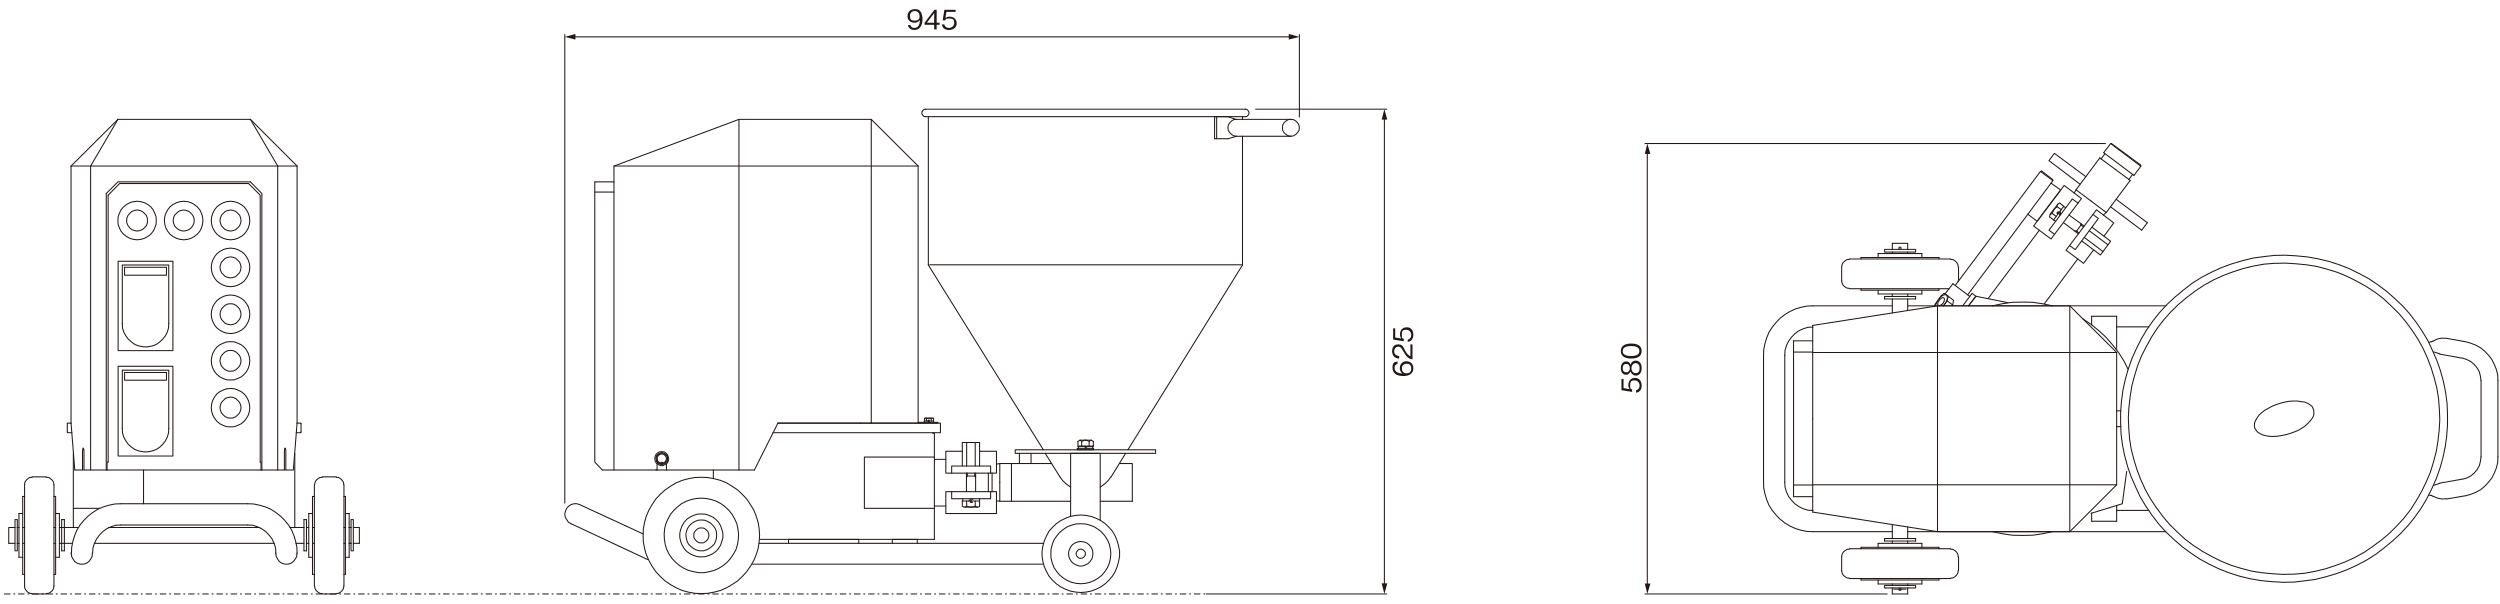 <?xml version="1.0" encoding="UTF-8"?>
<svg id="_レイヤー_1" data-name="レイヤー 1" xmlns="http://www.w3.org/2000/svg" version="1.1" viewBox="0 0 1200 290">
  <defs>
    <style>
      .cls-1 {
        fill: #231815;
        stroke-width: 0px;
      }

      .cls-2, .cls-3, .cls-4 {
        fill: none;
        stroke: #231815;
        stroke-linecap: round;
        stroke-width: .5px;
      }

      .cls-2, .cls-4 {
        stroke-linejoin: round;
      }

      .cls-3 {
        stroke-linejoin: bevel;
      }

      .cls-4 {
        stroke-dasharray: 0 0 0 0 2.7 1.8 .5 1.8;
      }
    </style>
  </defs>
  <g>
    <line class="cls-4" x1="2.1" y1="285.1" x2="579" y2="285.1"/>
    <line class="cls-2" x1="908.3" y1="285.1" x2="908.3" y2="282.2"/>
    <line class="cls-2" x1="908.3" y1="119.7" x2="908.3" y2="116.8"/>
    <line class="cls-2" x1="915.7" y1="285.1" x2="915.7" y2="282.2"/>
    <polyline class="cls-2" points="915.7 119.7 915.7 116.8 908.3 116.8"/>
    <line class="cls-2" x1="915.7" y1="285.1" x2="908.3" y2="285.1"/>
    <line class="cls-2" x1="904.6" y1="142.3" x2="919.5" y2="142.3"/>
    <line class="cls-2" x1="919.5" y1="259.7" x2="904.6" y2="259.7"/>
    <line class="cls-2" x1="919.5" y1="258.5" x2="904.6" y2="258.5"/>
    <line class="cls-2" x1="904.6" y1="143.5" x2="919.5" y2="143.5"/>
    <line class="cls-2" x1="919.5" y1="258.5" x2="919.5" y2="259.7"/>
    <line class="cls-2" x1="904.6" y1="258.5" x2="904.6" y2="259.7"/>
    <line class="cls-2" x1="904.6" y1="143.5" x2="904.6" y2="142.3"/>
    <line class="cls-2" x1="919.5" y1="143.5" x2="919.5" y2="142.3"/>
    <polyline class="cls-3" points="912 118.6 911.6 118.7 911.4 119.1 911.6 119.6 912 119.7 912.4 119.6 912.5 119.1 912.4 118.7 912 118.6"/>
    <line class="cls-2" x1="909" y1="282.8" x2="914.9" y2="282.8"/>
    <polyline class="cls-3" points="912 282.3 911.6 282.4 911.4 282.8 911.6 283.3 912 283.4 912.4 283.3 912.5 282.8 912.4 282.4 912 282.3"/>
    <line class="cls-2" x1="1004" y1="250.2" x2="1004" y2="246.3"/>
    <line class="cls-2" x1="1004" y1="155.9" x2="1004" y2="151.8"/>
    <line class="cls-2" x1="1016" y1="250.2" x2="1016" y2="242.6"/>
    <line class="cls-2" x1="1039.6" y1="255.2" x2="915.7" y2="255.2"/>
    <line class="cls-2" x1="908.3" y1="255.2" x2="870.2" y2="255.2"/>
    <line class="cls-2" x1="1016" y1="245" x2="1031.4" y2="245"/>
    <line class="cls-2" x1="1016" y1="250.2" x2="1004" y2="250.2"/>
    <line class="cls-2" x1="846.5" y1="231.4" x2="846.5" y2="170.5"/>
    <line class="cls-2" x1="856.7" y1="231.4" x2="856.7" y2="170.5"/>
    <polyline class="cls-3" points="846.5 231.4 846.6 234.2 847.2 237.2 848 239.8 849.1 242.5 850.7 245 852.5 247.2 854.4 249.2 856.7 251 859.2 252.5 861.8 253.7 864.5 254.5 867.4 255.1 870.2 255.2"/>
    <polyline class="cls-3" points="856.7 231.4 856.8 233.8 857.5 236.1 858.5 238.3 859.9 240.1 861.5 241.8 863.5 243.2 865.6 244.2 867.8 244.9 870.2 245"/>
    <line class="cls-2" x1="1039.6" y1="146.8" x2="915.7" y2="146.8"/>
    <line class="cls-2" x1="908.3" y1="146.8" x2="870.2" y2="146.8"/>
    <line class="cls-2" x1="1016" y1="156.9" x2="1031.4" y2="156.9"/>
    <line class="cls-2" x1="1016" y1="151.8" x2="1004" y2="151.8"/>
    <polyline class="cls-3" points="870.2 146.8 867.4 146.9 864.5 147.5 861.8 148.3 859.2 149.5 856.7 151 854.4 152.8 852.5 154.8 850.7 157 849.1 159.5 848 162.2 847.2 164.8 846.6 167.8 846.5 170.5"/>
    <polyline class="cls-3" points="870.2 157 867.8 157.1 865.6 157.8 863.4 158.8 861.5 160.2 859.9 161.9 858.5 163.8 857.5 165.9 856.8 168.2 856.7 170.5"/>
    <line class="cls-2" x1="364.4" y1="260.8" x2="500.8" y2="260.8"/>
    <line class="cls-2" x1="500.8" y1="270.8" x2="361.1" y2="270.8"/>
    <line class="cls-2" x1="310.9" y1="268.6" x2="274.1" y2="251.4"/>
    <line class="cls-2" x1="278.2" y1="242.2" x2="308.7" y2="256.3"/>
    <polyline class="cls-3" points="278.2 242.2 276.9 241.8 275.5 241.8 274.1 242.2 272.9 243 272 244 271.4 245.4 271.1 246.8 271.3 248.2 272 249.4 272.8 250.6 274.1 251.4"/>
    <polyline class="cls-2" points="378.5 260.8 378.5 258.9 412.2 258.9 412.2 260.8"/>
    <polyline class="cls-2" points="428.3 260.8 428.3 258.9 440.3 258.9 440.3 260.8"/>
    <line class="cls-2" x1="172.5" y1="260.8" x2="169.6" y2="260.8"/>
    <line class="cls-2" x1="168.5" y1="260.8" x2="167.6" y2="260.8"/>
    <line class="cls-2" x1="165.8" y1="260.8" x2="165.1" y2="260.8"/>
    <line class="cls-2" x1="150.9" y1="260.8" x2="150" y2="260.8"/>
    <line class="cls-2" x1="148.2" y1="260.8" x2="147.1" y2="260.8"/>
    <line class="cls-2" x1="145.9" y1="260.8" x2="142.1" y2="260.8"/>
    <line class="cls-2" x1="131.6" y1="260.8" x2="45.3" y2="260.8"/>
    <line class="cls-2" x1="34.7" y1="260.8" x2="30.9" y2="260.8"/>
    <line class="cls-2" x1="29.6" y1="260.8" x2="28.5" y2="260.8"/>
    <line class="cls-2" x1="26.7" y1="260.8" x2="25.9" y2="260.8"/>
    <line class="cls-2" x1="11.8" y1="260.8" x2="10.9" y2="260.8"/>
    <line class="cls-2" x1="9.1" y1="260.8" x2="8.3" y2="260.8"/>
    <line class="cls-2" x1="7.2" y1="260.8" x2="4.2" y2="260.8"/>
    <line class="cls-2" x1="172.5" y1="253.2" x2="169.6" y2="253.2"/>
    <line class="cls-2" x1="168.5" y1="253.2" x2="167.6" y2="253.2"/>
    <line class="cls-2" x1="165.8" y1="253.2" x2="165.1" y2="253.2"/>
    <line class="cls-2" x1="150.9" y1="253.2" x2="150" y2="253.2"/>
    <line class="cls-2" x1="148.2" y1="253.2" x2="147.1" y2="253.2"/>
    <line class="cls-2" x1="145.9" y1="253.2" x2="139.2" y2="253.2"/>
    <line class="cls-2" x1="124.6" y1="253.2" x2="52.1" y2="253.2"/>
    <line class="cls-2" x1="37.6" y1="253.2" x2="30.9" y2="253.2"/>
    <line class="cls-2" x1="29.6" y1="253.2" x2="28.5" y2="253.2"/>
    <line class="cls-2" x1="26.7" y1="253.2" x2="25.9" y2="253.2"/>
    <line class="cls-2" x1="11.8" y1="253.2" x2="10.9" y2="253.2"/>
    <line class="cls-2" x1="9.1" y1="253.2" x2="8.3" y2="253.2"/>
    <polyline class="cls-2" points="7.2 253.2 4.2 253.2 4.2 260.8"/>
    <line class="cls-2" x1="172.5" y1="253.2" x2="172.5" y2="260.8"/>
    <line class="cls-2" x1="29.6" y1="264.4" x2="29.6" y2="249.4"/>
    <line class="cls-2" x1="147.1" y1="249.4" x2="147.1" y2="264.4"/>
    <line class="cls-2" x1="145.9" y1="249.4" x2="145.9" y2="264.4"/>
    <line class="cls-2" x1="30.9" y1="264.4" x2="30.9" y2="249.4"/>
    <line class="cls-2" x1="145.9" y1="249.4" x2="147.1" y2="249.4"/>
    <line class="cls-2" x1="145.9" y1="264.4" x2="147.1" y2="264.4"/>
    <line class="cls-2" x1="30.9" y1="264.4" x2="29.6" y2="264.4"/>
    <line class="cls-2" x1="30.9" y1="249.4" x2="29.6" y2="249.4"/>
    <line class="cls-2" x1="30.9" y1="260.8" x2="29.6" y2="260.8"/>
    <line class="cls-2" x1="30.9" y1="253.2" x2="29.6" y2="253.2"/>
    <line class="cls-2" x1="118.9" y1="252" x2="58" y2="252"/>
    <line class="cls-2" x1="118.9" y1="241.8" x2="58" y2="241.8"/>
    <polyline class="cls-3" points="34.3 265.8 34.4 267.2 35.1 268.4 35.9 269.6 37.2 270.4 38.6 270.8 40 270.8 41.4 270.4 42.6 269.6 43.5 268.4 44.2 267.2 44.3 265.8"/>
    <polyline class="cls-3" points="58 241.8 55.2 241.9 52.3 242.5 49.6 243.3 47 244.4 44.5 246 42.2 247.8 40.3 249.7 38.4 252 36.9 254.5 35.8 257.1 35 259.8 34.4 262.7 34.3 265.5"/>
    <polyline class="cls-3" points="58 252 55.6 252.1 53.4 252.8 51.2 253.8 49.3 255.2 47.7 256.9 46.3 258.8 45.3 260.9 44.6 263.1 44.5 265.5"/>
    <line class="cls-2" x1="34.1" y1="265.8" x2="34.1" y2="265.5"/>
    <line class="cls-2" x1="44.3" y1="265.5" x2="44.3" y2="265.8"/>
    <polyline class="cls-3" points="132.4 265.8 132.6 267.2 133.3 268.4 134.1 269.6 135.4 270.4 136.8 270.8 138.2 270.8 139.6 270.4 140.8 269.6 141.7 268.4 142.4 267.2 142.5 265.8"/>
    <polyline class="cls-3" points="142.6 265.5 142.5 262.7 141.9 259.8 141.1 257.1 140 254.5 138.5 252 136.6 249.7 134.7 247.8 132.4 246 129.9 244.4 127.3 243.3 124.6 242.5 121.7 241.9 118.9 241.8"/>
    <polyline class="cls-3" points="132.4 265.5 132.3 263.1 131.6 260.9 130.6 258.7 129.2 256.9 127.6 255.2 125.6 253.8 123.5 252.8 121.3 252.1 118.9 252"/>
    <line class="cls-2" x1="142.6" y1="265.8" x2="142.6" y2="265.5"/>
    <line class="cls-2" x1="132.4" y1="265.5" x2="132.4" y2="265.8"/>
    <polyline class="cls-2" points="944.9 146.8 948.4 142.2 963.8 145.3"/>
    <polyline class="cls-2" points="1003.7 246.4 1018.7 241.8 1020.8 226.3"/>
    <line class="cls-2" x1="342.4" y1="229.5" x2="342.4" y2="225.6"/>
    <line class="cls-2" x1="448.5" y1="258.9" x2="364.7" y2="258.9"/>
    <polyline class="cls-2" points="447.8 207.7 447.8 208 448.5 208 448.5 231.7 448.5 258.9"/>
    <polyline class="cls-2" points="448.5 244 414.9 244 414.9 219.4 448.5 219.4"/>
    <line class="cls-2" x1="141.5" y1="253.2" x2="141.5" y2="217.7"/>
    <polyline class="cls-2" points="35.2 217.7 35.2 231.7 35.2 253.2"/>
    <line class="cls-2" x1="35.2" y1="244" x2="47.8" y2="244"/>
    <line class="cls-2" x1="68.9" y1="241.8" x2="68.9" y2="225.6"/>
    <line class="cls-2" x1="940.1" y1="134.8" x2="940.1" y2="128.1"/>
    <line class="cls-2" x1="930.7" y1="123.6" x2="930.7" y2="124.3"/>
    <line class="cls-2" x1="922.5" y1="121.7" x2="922.5" y2="123.6"/>
    <line class="cls-2" x1="893.3" y1="123.6" x2="930.7" y2="123.6"/>
    <line class="cls-2" x1="893.3" y1="139.3" x2="930.7" y2="139.3"/>
    <line class="cls-2" x1="922.5" y1="141.1" x2="901.5" y2="141.1"/>
    <line class="cls-2" x1="901.5" y1="121.7" x2="922.5" y2="121.7"/>
    <line class="cls-2" x1="884" y1="134.8" x2="884" y2="128.1"/>
    <line class="cls-2" x1="893.3" y1="123.6" x2="893.3" y2="124.3"/>
    <line class="cls-2" x1="901.5" y1="121.7" x2="901.5" y2="123.6"/>
    <line class="cls-2" x1="922.5" y1="139.3" x2="922.5" y2="141.1"/>
    <line class="cls-2" x1="901.5" y1="139.3" x2="901.5" y2="141.1"/>
    <polyline class="cls-3" points="884 134.8 884.2 135.9 884.7 136.9 885.6 137.7 886.6 138.3 887.7 138.4"/>
    <polyline class="cls-3" points="887.7 124.5 886.6 124.6 885.6 125.2 884.7 126 884.2 127 884 128.1"/>
    <line class="cls-2" x1="887.7" y1="138.6" x2="935.6" y2="138.6"/>
    <line class="cls-2" x1="887.7" y1="124.3" x2="936.3" y2="124.3"/>
    <line class="cls-3" x1="939.9" y1="134.9" x2="939.9" y2="134.8"/>
    <polyline class="cls-3" points="939.9 128.1 939.8 127 939.2 126 938.4 125.2 937.4 124.6 936.3 124.5"/>
    <line class="cls-2" x1="930.7" y1="138.6" x2="930.7" y2="139.3"/>
    <line class="cls-2" x1="893.3" y1="138.6" x2="893.3" y2="139.3"/>
    <polyline class="cls-2" points="919.5 121 919.5 119.7 904.6 119.7 904.6 121 919.5 121"/>
    <line class="cls-2" x1="915.7" y1="121.7" x2="915.7" y2="121"/>
    <line class="cls-2" x1="908.3" y1="121.7" x2="908.3" y2="121"/>
    <line class="cls-2" x1="940.1" y1="267.2" x2="940.1" y2="273.9"/>
    <line class="cls-2" x1="930.7" y1="278.4" x2="930.7" y2="277.7"/>
    <line class="cls-2" x1="922.5" y1="280.3" x2="922.5" y2="278.4"/>
    <line class="cls-2" x1="893.3" y1="278.4" x2="930.7" y2="278.4"/>
    <line class="cls-2" x1="893.3" y1="262.7" x2="930.7" y2="262.7"/>
    <line class="cls-2" x1="922.5" y1="260.8" x2="901.5" y2="260.8"/>
    <line class="cls-2" x1="901.5" y1="280.3" x2="922.5" y2="280.3"/>
    <line class="cls-2" x1="884" y1="267.2" x2="884" y2="273.9"/>
    <line class="cls-2" x1="893.3" y1="278.4" x2="893.3" y2="277.7"/>
    <line class="cls-2" x1="901.5" y1="280.3" x2="901.5" y2="278.4"/>
    <line class="cls-2" x1="922.5" y1="262.7" x2="922.5" y2="260.8"/>
    <line class="cls-2" x1="901.5" y1="262.7" x2="901.5" y2="260.8"/>
    <polyline class="cls-3" points="887.7 263.6 886.6 263.7 885.6 264.3 884.7 265.1 884.2 266.1 884 267.2"/>
    <polyline class="cls-3" points="884 273.9 884.2 275 884.7 276 885.6 276.8 886.6 277.4 887.7 277.5"/>
    <line class="cls-2" x1="887.7" y1="263.4" x2="936.3" y2="263.4"/>
    <line class="cls-2" x1="887.7" y1="277.7" x2="936.3" y2="277.7"/>
    <polyline class="cls-3" points="939.9 267.2 939.8 266.1 939.2 265.1 938.4 264.3 937.4 263.7 936.3 263.6"/>
    <polyline class="cls-3" points="936.3 277.5 937.4 277.4 938.4 276.8 939.2 276 939.8 275 939.9 273.9"/>
    <line class="cls-2" x1="930.7" y1="263.4" x2="930.7" y2="262.7"/>
    <line class="cls-2" x1="893.3" y1="263.4" x2="893.3" y2="262.7"/>
    <polyline class="cls-2" points="919.5 281 919.5 282.2 904.6 282.2 904.6 281 919.5 281"/>
    <line class="cls-2" x1="915.7" y1="280.3" x2="915.7" y2="281"/>
    <line class="cls-2" x1="908.3" y1="280.3" x2="908.3" y2="281"/>
    <polyline class="cls-3" points="1021.5 177.3 1019.4 173.1 1016.9 169.2 1013.9 165.4 1010.9 161.9 1007.4 158.7 1003.7 155.7 999.8 153.1"/>
    <polyline class="cls-3" points="985.2 146.8 980.4 145.8 975.7 145.1 970.8 145 965.9 145.1 961.1 145.8 956.4 146.8"/>
    <polyline class="cls-3" points="956.4 255.2 961.1 256.2 965.9 256.9 970.8 257 975.7 256.9 980.4 256.2 985.2 255.2"/>
    <polyline class="cls-2" points="371.1 207.7 395.4 207.7 451.3 207.7"/>
    <line class="cls-2" x1="451.4" y1="203.4" x2="451.4" y2="207.4"/>
    <line class="cls-2" x1="373.4" y1="203.1" x2="451.3" y2="203.1"/>
    <line class="cls-3" x1="451.4" y1="203.4" x2="451.3" y2="203.2"/>
    <line class="cls-3" x1="451.3" y1="207.5" x2="451.4" y2="207.4"/>
    <line class="cls-2" x1="32.4" y1="207.7" x2="34.5" y2="207.7"/>
    <line class="cls-2" x1="142.2" y1="207.7" x2="144.3" y2="207.7"/>
    <line class="cls-2" x1="144.5" y1="203.4" x2="144.5" y2="207.4"/>
    <line class="cls-2" x1="32.3" y1="207.4" x2="32.3" y2="203.4"/>
    <line class="cls-2" x1="32.4" y1="203.1" x2="34.1" y2="203.1"/>
    <line class="cls-2" x1="142.6" y1="203.1" x2="144.3" y2="203.1"/>
    <line class="cls-3" x1="144.5" y1="203.4" x2="144.3" y2="203.2"/>
    <line class="cls-3" x1="144.3" y1="207.5" x2="144.5" y2="207.4"/>
    <line class="cls-3" x1="32.4" y1="203.2" x2="32.3" y2="203.4"/>
    <line class="cls-3" x1="32.3" y1="207.4" x2="32.4" y2="207.5"/>
    <polyline class="cls-3" points="1096.9 126.3 1091.7 126.4 1086.7 126.8 1081.7 127.7 1076.7 128.9 1071.8 130.5 1067 132.3 1062.4 134.4 1057.9 136.9 1053.7 139.7 1049.6 142.8 1045.8 146 1042.1 149.6 1038.7 153.4 1035.6 157.4 1032.8 161.7 1030.3 166.2 1028 170.7 1026.1 175.4 1024.6 180.3 1023.3 185.2 1022.5 190.2 1021.9 195.4 1021.6 200.4 1021.8 205.6 1022.2 210.6 1023 215.7 1024.3 220.7 1025.8 225.6 1027.6 230.3 1029.7 234.9 1032.2 239.4 1035 243.6 1038.1 247.8 1041.3 251.6 1044.9 255.2 1048.7 258.7 1052.8 261.8 1057.1 264.6 1061.6 267.1 1066 269.3 1070.8 271.3 1075.7 272.8 1080.6 274.1 1085.6 274.9 1090.8 275.4 1095.8 275.7 1101 275.6 1106 275.2 1111 274.3 1116 273.1 1120.9 271.5 1125.7 269.7 1130.3 267.6 1134.8 265.1 1138.9 262.3 1143.1 259.2 1146.9 256 1150.5 252.4 1154 248.6 1157.1 244.6 1159.9 240.2 1162.4 235.8 1164.6 231.3 1166.6 226.6 1168.1 221.7 1169.4 216.8 1170.2 211.8 1170.8 206.6 1171.1 201.6 1170.9 196.4 1170.5 191.4 1169.7 186.3 1168.4 181.3 1166.9 176.4 1165.1 171.7 1163 167.1 1160.5 162.6 1157.7 158.4 1154.6 154.2 1151.4 150.4 1147.7 146.8 1144 143.3 1139.9 140.2 1135.6 137.4 1131.1 134.9 1126.7 132.7 1121.9 130.7 1117 129.2 1112.1 127.9 1107.1 127.1 1101.9 126.6 1096.9 126.3"/>
    <polyline class="cls-3" points="1096.9 122.5 1091.6 122.6 1086.4 123.2 1081.3 123.9 1076.1 125.2 1071.1 126.7 1066.2 128.5 1061.4 130.7 1056.8 133.1 1052.3 135.9 1048.2 139.1 1044.1 142.5 1040.3 146 1036.7 149.9 1033.5 153.9 1030.4 158.3 1027.8 162.7 1025.4 167.5 1023.3 172.2 1021.5 177.3 1020.1 182.3 1019 187.4 1018.3 192.6 1017.9 197.8 1017.9 203.1 1018.1 208.3 1018.8 213.6 1019.8 218.6 1021.2 223.8 1022.9 228.7 1025 233.5 1027.2 238.3 1029.9 242.8 1032.8 247.1 1036 251.3 1039.5 255.2 1043.3 258.8 1047.3 262.3 1051.5 265.4 1055.8 268.3 1060.4 270.8 1065.2 273.1 1070.1 275 1075.1 276.6 1080.1 277.8 1085.3 278.7 1090.6 279.2 1095.8 279.5 1101.1 279.4 1106.3 278.8 1111.4 278.1 1116.6 276.8 1121.6 275.3 1126.5 273.5 1131.3 271.3 1135.9 268.9 1140.3 266.1 1144.5 262.9 1148.6 259.5 1152.4 256 1156 252.1 1159.2 248.1 1162.3 243.7 1164.9 239.3 1167.3 234.5 1169.4 229.8 1171.2 224.7 1172.6 219.7 1173.7 214.5 1174.4 209.4 1174.8 204.2 1174.8 198.9 1174.6 193.7 1173.9 188.4 1172.9 183.4 1171.5 178.2 1169.8 173.3 1167.7 168.5 1165.5 163.7 1162.8 159.2 1159.9 154.9 1156.7 150.7 1153.2 146.8 1149.4 143.2 1145.4 139.7 1141.2 136.6 1136.9 133.7 1132.2 131.2 1127.5 128.9 1122.6 127 1117.6 125.4 1112.5 124.2 1107.4 123.3 1102.1 122.8 1096.9 122.5"/>
    <polyline class="cls-3" points="1182 230 1183.9 229.5 1185.9 228.5 1187.6 227.1 1189 225.4 1190.1 223.5 1190.6 221.4 1190.9 219.3"/>
    <polyline class="cls-3" points="1183.4 238 1185.9 237.3 1188.4 236.3 1190.6 235.1 1192.7 233.4 1194.5 231.4 1196.1 229.4 1197.3 227 1198.3 224.5 1198.9 222 1199 219.3"/>
    <line class="cls-2" x1="1167.9" y1="238.3" x2="1167" y2="237.7"/>
    <polyline class="cls-3" points="1190.9 182.7 1190.6 180.6 1190.1 178.5 1189 176.6 1187.6 174.9 1185.9 173.5 1183.9 172.5 1182 171.9"/>
    <polyline class="cls-3" points="1199 182.7 1198.9 180 1198.3 177.5 1197.3 175 1196.1 172.6 1194.5 170.5 1192.7 168.6 1190.6 166.9 1188.4 165.7 1185.9 164.7 1183.4 164"/>
    <line class="cls-2" x1="1167.9" y1="163.7" x2="1167" y2="164.1"/>
    <polyline class="cls-3" points="1174.3 162.4 1172.1 162.3 1170 162.7 1167.9 163.7"/>
    <line class="cls-2" x1="1174.4" y1="239.5" x2="1183.2" y2="238"/>
    <line class="cls-2" x1="1171.1" y1="231.9" x2="1181.8" y2="230"/>
    <polyline class="cls-3" points="1167.9 238.2 1170 239.1 1172.1 239.5 1174.3 239.4"/>
    <line class="cls-2" x1="1171.1" y1="170" x2="1181.8" y2="171.9"/>
    <line class="cls-2" x1="1174.4" y1="162.4" x2="1183.2" y2="164"/>
    <line class="cls-2" x1="1199" y1="182.7" x2="1199" y2="219.3"/>
    <line class="cls-2" x1="1190.9" y1="182.7" x2="1190.9" y2="219.3"/>
    <line class="cls-3" x1="1165.9" y1="164.3" x2="1167" y2="164"/>
    <line class="cls-3" x1="1168.1" y1="168.9" x2="1171.1" y2="169.8"/>
    <line class="cls-3" x1="1171.1" y1="232" x2="1168.1" y2="233"/>
    <line class="cls-3" x1="1167" y1="237.9" x2="1165.9" y2="237.6"/>
    <polyline class="cls-2" points="1082.2 205.3 1082.8 206.3 1083.5 207.3 1084.6 208 1085.9 208.7 1087.4 209.1 1089.1 209.4 1090.9 209.5 1093 209.4 1095 209.1 1097 208.7 1099.1 208.1 1101.1 207.4 1103.1 206.6 1104.9 205.5 1106.4 204.5 1107.8 203.2 1108.9 202 1109.8 200.9 1110.5 199.6 1110.7 198.3 1110.6 197.2 1110.3 196.1 1109.8 195.1 1108.8 194.3 1107.7 193.6 1106.3 193 1104.6 192.8 1102.8 192.5 1100.8 192.5 1098.9 192.6 1096.8 193 1094.7 193.5 1092.6 194.2 1090.6 195 1088.8 196 1087.1 196.9 1085.6 198.1 1084.3 199.3 1083.4 200.6 1082.7 201.8 1082.2 203 1082.1 204.2 1082.2 205.3"/>
    <polyline class="cls-3" points="444.3 52.4 443.5 52.5 442.9 53.1 442.5 53.8 442.5 54.6 442.9 55.3 443.5 55.9 444.3 56"/>
    <polyline class="cls-3" points="597.7 56 598.5 55.9 599.1 55.3 599.5 54.6 599.5 53.8 599.1 53.1 598.5 52.5 597.7 52.4"/>
    <line class="cls-2" x1="445.6" y1="127.2" x2="445.6" y2="127.1"/>
    <line class="cls-2" x1="596.4" y1="127.2" x2="596.4" y2="65.4"/>
    <line class="cls-2" x1="444.3" y1="56" x2="597.7" y2="56"/>
    <line class="cls-2" x1="444.3" y1="52.4" x2="597.7" y2="52.4"/>
    <line class="cls-2" x1="596.4" y1="57.3" x2="596.4" y2="56"/>
    <polyline class="cls-3" points="619.6 65.4 620.9 65.2 622 64.5 622.8 63.7 623.5 62.6 623.7 61.3 623.5 60 622.8 58.9 622 58.1 620.9 57.4 619.6 57.3"/>
    <line class="cls-2" x1="593.5" y1="65.4" x2="589.4" y2="66.6"/>
    <line class="cls-2" x1="593.5" y1="57.4" x2="589.4" y2="56"/>
    <polyline class="cls-3" points="593.5 57.3 592.2 57.4 591.1 58.1 590.3 58.9 589.6 60 589.4 61.3 589.6 62.6 590.3 63.7 591.1 64.5 592.2 65.2 593.5 65.4"/>
    <line class="cls-2" x1="583" y1="66.6" x2="589.4" y2="66.6"/>
    <line class="cls-2" x1="583" y1="56" x2="589.4" y2="56"/>
    <line class="cls-2" x1="619.6" y1="65.4" x2="593.5" y2="65.4"/>
    <line class="cls-2" x1="619.6" y1="57.3" x2="593.5" y2="57.3"/>
    <line class="cls-2" x1="584" y1="56" x2="584" y2="66.6"/>
    <line class="cls-2" x1="583" y1="56" x2="583" y2="66.6"/>
    <polyline class="cls-3" points="619.6 57.3 618.4 57.4 617.2 58.1 616.4 58.9 615.7 60 615.6 61.3 615.7 62.6 616.4 63.7 617.2 64.5 618.4 65.2 619.6 65.4"/>
    <polyline class="cls-2" points="445.6 127.1 445.6 67 445.6 56"/>
    <polyline class="cls-2" points="446.3 127.1 462.9 127.1 595.9 127.1"/>
    <polyline class="cls-2" points="543.5 240.6 543.5 222.5 537.4 222.5"/>
    <line class="cls-2" x1="504.8" y1="222.5" x2="485.5" y2="222.5"/>
    <line class="cls-2" x1="513.9" y1="240.6" x2="485.5" y2="240.6"/>
    <line class="cls-2" x1="543.5" y1="240.6" x2="528.1" y2="240.6"/>
    <polyline class="cls-2" points="485.5 240.6 485.5 222.5 485.5 240.6"/>
    <polyline class="cls-2" points="478.3 240.4 479.9 240.6 479.9 231.6"/>
    <line class="cls-2" x1="485.5" y1="240.6" x2="479.9" y2="240.6"/>
    <polyline class="cls-2" points="478.3 222.8 479.9 222.5 479.9 231.6"/>
    <line class="cls-2" x1="485.5" y1="222.5" x2="479.9" y2="222.5"/>
    <polyline class="cls-2" points="487.3 215.9 554.7 215.9 554.7 217.6 487.3 217.6 487.3 215.9"/>
    <line class="cls-2" x1="445.6" y1="127.2" x2="500.8" y2="215.9"/>
    <line class="cls-2" x1="508.7" y1="228.8" x2="501.7" y2="217.6"/>
    <line class="cls-2" x1="596.4" y1="127.2" x2="541.4" y2="215.9"/>
    <line class="cls-2" x1="533.4" y1="228.8" x2="540.3" y2="217.6"/>
    <polyline class="cls-3" points="508.7 228.8 510.1 230.7 511.9 232.4 513.9 233.8"/>
    <polyline class="cls-3" points="528.1 233.8 530.1 232.4 531.9 230.7 533.3 228.8"/>
    <line class="cls-2" x1="489.3" y1="222.5" x2="489.3" y2="217.6"/>
    <line class="cls-2" x1="494.9" y1="217.6" x2="494.9" y2="222.5"/>
    <polyline class="cls-2" points="528.1 249.6 528.1 217.6 513.9 217.6 513.9 247.8"/>
    <line class="cls-2" x1="930" y1="255.2" x2="930" y2="146.8"/>
    <line class="cls-2" x1="870.1" y1="201" x2="870.1" y2="156.2"/>
    <polyline class="cls-2" points="1016 169.2 1016 232.7 993.5 255.2"/>
    <line class="cls-2" x1="870.1" y1="201" x2="870.1" y2="245.8"/>
    <line class="cls-2" x1="1016" y1="232.7" x2="870.1" y2="232.7"/>
    <line class="cls-2" x1="993.5" y1="255.2" x2="993.5" y2="146.8"/>
    <line class="cls-2" x1="860.9" y1="163.6" x2="870.1" y2="163.6"/>
    <line class="cls-2" x1="860.9" y1="169" x2="870.1" y2="169"/>
    <line class="cls-2" x1="860.9" y1="238.4" x2="870.1" y2="238.4"/>
    <line class="cls-2" x1="860.9" y1="232.8" x2="870.1" y2="232.8"/>
    <line class="cls-2" x1="860.9" y1="238.4" x2="860.9" y2="163.6"/>
    <polyline class="cls-2" points="993.5 255.2 930 255.2 870.1 245.8"/>
    <polyline class="cls-2" points="870.1 156.2 930 146.8 993.5 146.8 1016 169.2 870.1 169.2"/>
    <line class="cls-2" x1="1016" y1="197.2" x2="1018" y2="197.2"/>
    <line class="cls-2" x1="1018" y1="204.8" x2="1016" y2="204.8"/>
    <line class="cls-2" x1="285.5" y1="92.2" x2="294.7" y2="92.2"/>
    <line class="cls-2" x1="294.7" y1="225.6" x2="289.1" y2="225.6"/>
    <line class="cls-2" x1="362.1" y1="225.6" x2="319.9" y2="225.6"/>
    <polyline class="cls-2" points="315.4 225.6 294.7 225.6 294.7 79.7 354.7 57.3 354.7 225.6"/>
    <polyline class="cls-2" points="285.5 87.3 285.5 221.8 289.1 225.6"/>
    <line class="cls-2" x1="354.7" y1="57.3" x2="418.2" y2="57.3"/>
    <polyline class="cls-2" points="440.7 203.1 440.7 79.7 418.2 57.3 418.2 203.1"/>
    <line class="cls-2" x1="294.7" y1="79.7" x2="440.7" y2="79.7"/>
    <line class="cls-2" x1="440.7" y1="203.1" x2="413" y2="203.1"/>
    <line class="cls-2" x1="450.1" y1="202.7" x2="440.7" y2="202.7"/>
    <line class="cls-2" x1="413" y1="203.1" x2="373.4" y2="203.1"/>
    <line class="cls-2" x1="285.5" y1="87.3" x2="294.7" y2="87.3"/>
    <line class="cls-2" x1="315.4" y1="225.6" x2="315.4" y2="222.6"/>
    <line class="cls-2" x1="319.9" y1="225.6" x2="319.9" y2="222.6"/>
    <line class="cls-2" x1="373.4" y1="203.1" x2="362.1" y2="225.6"/>
    <polyline class="cls-2" points="450.1 202.7 450.1 203.1 440.7 203.1"/>
    <line class="cls-2" x1="34.1" y1="203.1" x2="34.1" y2="79.7"/>
    <line class="cls-2" x1="43.5" y1="225.6" x2="43.5" y2="79.7"/>
    <line class="cls-2" x1="51.9" y1="221.8" x2="51.9" y2="93.7"/>
    <line class="cls-2" x1="51" y1="225.6" x2="51" y2="92.9"/>
    <line class="cls-2" x1="56.6" y1="57.3" x2="120.2" y2="57.3"/>
    <polyline class="cls-2" points="119.3 88.1 57.4 88.1 51.9 93.7"/>
    <polyline class="cls-2" points="120.2 87.3 56.6 87.3 51 92.9"/>
    <line class="cls-2" x1="34.1" y1="79.7" x2="56.6" y2="57.3"/>
    <line class="cls-2" x1="133.3" y1="79.7" x2="133.3" y2="225.6"/>
    <line class="cls-2" x1="120.2" y1="57.3" x2="142.6" y2="79.7"/>
    <polyline class="cls-2" points="124.9 221.8 124.9 93.7 119.3 88.1"/>
    <polyline class="cls-2" points="125.7 225.6 125.7 92.9 120.2 87.3"/>
    <line class="cls-2" x1="51.4" y1="225.6" x2="40.3" y2="225.6"/>
    <line class="cls-2" x1="39.6" y1="225.6" x2="35.9" y2="225.6"/>
    <polyline class="cls-2" points="51.9 221.8 51.4 221.8 51.4 225.6"/>
    <polyline class="cls-2" points="124.9 221.8 125.3 221.8 125.3 225.6"/>
    <line class="cls-2" x1="43.5" y1="79.7" x2="56.6" y2="57.3"/>
    <line class="cls-2" x1="120.2" y1="57.3" x2="133.3" y2="79.7"/>
    <line class="cls-2" x1="34.1" y1="79.7" x2="142.6" y2="79.7"/>
    <line class="cls-2" x1="34.1" y1="203.1" x2="35.9" y2="225.6"/>
    <polyline class="cls-2" points="40.3 225.6 40.3 217.3 40.3 216.9 40.3 216.5 40.3 216.2 40.3 215.8 40.1 215.5 40.1 215.4 40 215.2 40 215.1 39.8 215.1 39.8 215.2 39.8 215.4 39.7 215.5 39.7 215.8 39.7 216.2 39.6 216.5 39.6 216.9 39.6 217.3 39.6 225.6"/>
    <line class="cls-2" x1="142.6" y1="203.1" x2="142.6" y2="79.7"/>
    <line class="cls-2" x1="125.3" y1="225.6" x2="136.5" y2="225.6"/>
    <polyline class="cls-2" points="137.2 225.6 140.8 225.6 142.6 203.1"/>
    <polyline class="cls-2" points="136.5 225.6 136.5 217.3 136.5 216.9 136.5 216.5 136.5 216.2 136.6 215.8 136.6 215.5 136.6 215.4 136.8 215.2 136.8 215.1 136.9 215.1 136.9 215.2 137.1 215.4 137.1 215.5 137.1 215.8 137.2 216.2 137.2 216.5 137.2 216.9 137.2 217.3 137.2 225.6"/>
    <polyline class="cls-3" points="110.7 164 108.8 164.1 107.2 164.7 105.5 165.5 104.1 166.6 103 168 102.1 169.7 101.6 171.4 101.4 173.2 101.6 175 102.1 176.7 103 178.4 104.1 179.7 105.5 180.9 107.2 181.7 108.8 182.3 110.7 182.4 112.5 182.3 114.1 181.7 115.8 180.9 117.2 179.7 118.3 178.4 119.2 176.7 119.7 175 119.9 173.2 119.7 171.4 119.2 169.7 118.3 168 117.2 166.6 115.8 165.5 114.1 164.7 112.5 164.1 110.7 164"/>
    <polyline class="cls-3" points="110.7 186.5 108.8 186.6 107.2 187.2 105.5 188 104.1 189.1 103 190.5 102.1 192.2 101.6 193.9 101.4 195.7 101.6 197.5 102.1 199.2 103 200.8 104.1 202.2 105.5 203.4 107.2 204.2 108.8 204.8 110.7 204.9 112.5 204.8 114.1 204.2 115.8 203.4 117.2 202.2 118.3 200.8 119.2 199.2 119.7 197.5 119.9 195.7 119.7 193.9 119.2 192.2 118.3 190.5 117.2 189.1 115.8 188 114.1 187.2 112.5 186.6 110.7 186.5"/>
    <polyline class="cls-3" points="110.7 145.8 109.4 145.9 108.1 146.5 107.2 147.3 106.3 148.3 105.8 149.6 105.6 150.8 105.8 152.1 106.3 153.3 107.2 154.3 108.1 155.2 109.4 155.7 110.7 155.9 111.9 155.7 113.2 155.2 114.1 154.3 115 153.3 115.5 152.1 115.7 150.8 115.5 149.6 115 148.3 114.1 147.3 113.2 146.5 111.9 145.9 110.7 145.8"/>
    <polyline class="cls-2" points="56.7 218.9 56.7 175.8 83 175.8 83 218.9 56.7 218.9"/>
    <polyline class="cls-2" points="81 205.7 81 177.7 58.7 177.7 58.7 205.7"/>
    <line class="cls-2" x1="59.8" y1="178.8" x2="79.9" y2="178.8"/>
    <polyline class="cls-3" points="58.7 205.7 58.8 207.8 59.4 209.8 60.4 211.6 61.6 213.3 63.2 214.7 64.8 215.8 66.8 216.5 68.9 216.9 70.8 216.9 72.9 216.5 74.9 215.8 76.6 214.7 78.1 213.3 79.4 211.6 80.3 209.8 80.9 207.8 81 205.7"/>
    <polyline class="cls-2" points="59.8 178.8 59.8 182.5 79.9 182.5 79.9 178.8"/>
    <polyline class="cls-2" points="56.7 168.3 56.7 125.4 83 125.4 83 168.3 56.7 168.3"/>
    <polyline class="cls-2" points="81 155.3 81 127.2 58.7 127.2 58.7 155.3"/>
    <line class="cls-2" x1="59.8" y1="128.3" x2="79.9" y2="128.3"/>
    <polyline class="cls-3" points="58.7 155.3 58.8 157.4 59.4 159.4 60.4 161.2 61.6 162.8 63.2 164.2 64.8 165.4 66.8 166.1 68.9 166.5 70.8 166.5 72.9 166.1 74.9 165.4 76.6 164.2 78.1 162.8 79.4 161.2 80.3 159.4 80.9 157.4 81 155.3"/>
    <polyline class="cls-2" points="59.8 128.3 59.8 132.1 79.9 132.1 79.9 128.3"/>
    <polyline class="cls-3" points="110.7 141.6 108.8 141.8 107.2 142.3 105.5 143.2 104.1 144.3 103 145.7 102.1 147.3 101.6 149 101.4 150.8 101.6 152.7 102.1 154.3 103 156 104.1 157.4 105.5 158.5 107.2 159.4 108.8 159.9 110.7 160.1 112.5 159.9 114.1 159.4 115.8 158.5 117.2 157.4 118.3 156 119.2 154.3 119.7 152.7 119.9 150.8 119.7 149 119.2 147.3 118.3 145.7 117.2 144.3 115.8 143.2 114.1 142.3 112.5 141.8 110.7 141.6"/>
    <polyline class="cls-3" points="110.7 168.2 109.4 168.3 108.1 168.9 107.2 169.7 106.3 170.7 105.8 171.9 105.6 173.2 105.8 174.4 106.3 175.7 107.2 176.7 108.1 177.5 109.4 178.1 110.7 178.2 111.9 178.1 113.2 177.5 114.1 176.7 115 175.7 115.5 174.4 115.7 173.2 115.5 171.9 115 170.7 114.1 169.7 113.2 168.9 111.9 168.3 110.7 168.2"/>
    <polyline class="cls-3" points="110.7 190.6 109.4 190.8 108.1 191.3 107.2 192.2 106.3 193.2 105.8 194.4 105.6 195.7 105.8 196.9 106.3 198.2 107.2 199.2 108.1 200 109.4 200.6 110.7 200.7 111.9 200.6 113.2 200 114.1 199.2 115 198.2 115.5 196.9 115.7 195.7 115.5 194.4 115 193.2 114.1 192.2 113.2 191.3 111.9 190.8 110.7 190.6"/>
    <polyline class="cls-3" points="110.7 123.3 109.4 123.5 108.1 124 107.2 124.9 106.3 125.8 105.8 127.1 105.6 128.3 105.8 129.6 106.3 130.9 107.2 131.8 108.1 132.7 109.4 133.2 110.7 133.4 111.9 133.2 113.2 132.7 114.1 131.8 115 130.9 115.5 129.6 115.7 128.3 115.5 127.1 115 125.8 114.1 124.9 113.2 124 111.9 123.5 110.7 123.3"/>
    <polyline class="cls-3" points="110.7 119.1 108.8 119.3 107.2 119.8 105.5 120.7 104.1 121.8 103 123.2 102.1 124.9 101.6 126.5 101.4 128.3 101.6 130.2 102.1 131.8 103 133.5 104.1 134.9 105.5 136 107.2 136.9 108.8 137.4 110.7 137.6 112.5 137.4 114.1 136.9 115.8 136 117.2 134.9 118.3 133.5 119.2 131.8 119.7 130.2 119.9 128.3 119.7 126.5 119.2 124.9 118.3 123.2 117.2 121.8 115.8 120.7 114.1 119.8 112.5 119.3 110.7 119.1"/>
    <polyline class="cls-3" points="110.7 100.8 109.4 101 108.1 101.5 107.2 102.4 106.3 103.3 105.8 104.6 105.6 105.9 105.8 107.1 106.3 108.4 107.2 109.4 108.1 110.2 109.4 110.7 110.7 110.9 111.9 110.7 113.2 110.2 114.1 109.4 115 108.4 115.5 107.1 115.7 105.9 115.5 104.6 115 103.3 114.1 102.4 113.2 101.5 111.9 101 110.7 100.8"/>
    <polyline class="cls-3" points="110.7 96.6 108.8 96.8 107.2 97.3 105.5 98.2 104.1 99.3 103 100.7 102.1 102.4 101.6 104 101.4 105.9 101.6 107.7 102.1 109.4 103 111 104.1 112.4 105.5 113.5 107.2 114.4 108.8 114.9 110.7 115.1 112.5 114.9 114.1 114.4 115.8 113.5 117.2 112.4 118.3 111 119.2 109.4 119.7 107.7 119.9 105.9 119.7 104 119.2 102.4 118.3 100.7 117.2 99.3 115.8 98.2 114.1 97.3 112.5 96.8 110.7 96.6"/>
    <polyline class="cls-3" points="88.2 100.8 86.9 101 85.7 101.5 84.7 102.4 83.8 103.3 83.3 104.6 83.1 105.9 83.3 107.1 83.8 108.4 84.7 109.4 85.7 110.2 86.9 110.7 88.2 110.9 89.4 110.7 90.7 110.2 91.7 109.4 92.5 108.4 93.1 107.1 93.2 105.9 93.1 104.6 92.5 103.3 91.7 102.4 90.7 101.5 89.4 101 88.2 100.8"/>
    <polyline class="cls-3" points="88.2 96.6 86.4 96.8 84.7 97.3 83 98.2 81.6 99.3 80.5 100.7 79.6 102.4 79.1 104 78.9 105.9 79.1 107.7 79.6 109.4 80.5 111 81.6 112.4 83 113.5 84.7 114.4 86.4 114.9 88.2 115.1 90 114.9 91.7 114.4 93.3 113.5 94.7 112.4 95.9 111 96.7 109.4 97.2 107.7 97.4 105.9 97.2 104 96.7 102.4 95.9 100.7 94.7 99.3 93.3 98.2 91.7 97.3 90 96.8 88.2 96.6"/>
    <polyline class="cls-3" points="65.8 100.8 64.6 101 63.3 101.5 62.3 102.4 61.5 103.3 60.9 104.6 60.8 105.9 60.9 107.1 61.5 108.4 62.3 109.4 63.3 110.2 64.6 110.7 65.8 110.9 67.1 110.7 68.3 110.2 69.3 109.4 70.2 108.4 70.7 107.1 70.8 105.9 70.7 104.6 70.2 103.3 69.3 102.4 68.3 101.5 67.1 101 65.8 100.8"/>
    <polyline class="cls-3" points="65.8 96.6 64 96.8 62.3 97.3 60.7 98.2 59.3 99.3 58.1 100.7 57.3 102.4 56.7 104 56.6 105.9 56.7 107.7 57.3 109.4 58.1 111 59.3 112.4 60.7 113.5 62.3 114.4 64 114.9 65.8 115.1 67.6 114.9 69.3 114.4 71 113.5 72.4 112.4 73.5 111 74.3 109.4 74.9 107.7 75 105.9 74.9 104 74.3 102.4 73.5 100.7 72.4 99.3 71 98.2 69.3 97.3 67.6 96.8 65.8 96.6"/>
    <line class="cls-2" x1="22.2" y1="228.9" x2="15.4" y2="228.9"/>
    <line class="cls-2" x1="10.9" y1="238.3" x2="11.8" y2="238.3"/>
    <line class="cls-2" x1="9.1" y1="246.5" x2="10.9" y2="246.5"/>
    <line class="cls-2" x1="10.9" y1="275.7" x2="10.9" y2="238.3"/>
    <line class="cls-2" x1="26.7" y1="275.7" x2="26.7" y2="238.3"/>
    <line class="cls-2" x1="28.5" y1="246.5" x2="28.5" y2="267.5"/>
    <line class="cls-2" x1="9.1" y1="267.5" x2="9.1" y2="246.5"/>
    <line class="cls-2" x1="22.2" y1="285.1" x2="15.4" y2="285.1"/>
    <line class="cls-2" x1="10.9" y1="275.7" x2="11.8" y2="275.7"/>
    <line class="cls-2" x1="9.1" y1="267.5" x2="10.9" y2="267.5"/>
    <line class="cls-2" x1="26.7" y1="246.5" x2="28.5" y2="246.5"/>
    <line class="cls-2" x1="26.7" y1="267.5" x2="28.5" y2="267.5"/>
    <polyline class="cls-3" points="22.2 284.9 23.4 284.8 24.3 284.2 25.2 283.4 25.7 282.4 25.9 281.3"/>
    <polyline class="cls-3" points="11.8 281.3 11.9 282.4 12.5 283.4 13.3 284.2 14.3 284.8 15.4 284.9"/>
    <line class="cls-2" x1="25.9" y1="281.3" x2="25.9" y2="232.7"/>
    <line class="cls-2" x1="11.8" y1="281.3" x2="11.8" y2="232.7"/>
    <polyline class="cls-3" points="25.9 232.7 25.7 231.6 25.2 230.6 24.3 229.8 23.4 229.2 22.2 229.1"/>
    <polyline class="cls-3" points="15.4 229.1 14.3 229.2 13.3 229.8 12.5 230.6 11.9 231.6 11.8 232.7"/>
    <line class="cls-2" x1="25.9" y1="238.3" x2="26.7" y2="238.3"/>
    <line class="cls-2" x1="25.9" y1="275.7" x2="26.7" y2="275.7"/>
    <polyline class="cls-2" points="8.3 249.4 7.2 249.4 7.2 264.4 8.3 264.4 8.3 249.4"/>
    <line class="cls-2" x1="9.1" y1="253.2" x2="8.3" y2="253.2"/>
    <line class="cls-2" x1="9.1" y1="260.8" x2="8.3" y2="260.8"/>
    <line class="cls-2" x1="154.7" y1="228.9" x2="161.4" y2="228.9"/>
    <line class="cls-2" x1="165.8" y1="238.3" x2="165.1" y2="238.3"/>
    <line class="cls-2" x1="167.6" y1="246.5" x2="165.8" y2="246.5"/>
    <line class="cls-2" x1="165.8" y1="275.7" x2="165.8" y2="238.3"/>
    <line class="cls-2" x1="150" y1="275.7" x2="150" y2="238.3"/>
    <line class="cls-2" x1="148.2" y1="246.5" x2="148.2" y2="267.5"/>
    <line class="cls-2" x1="167.6" y1="267.5" x2="167.6" y2="246.5"/>
    <line class="cls-2" x1="154.7" y1="285.1" x2="161.4" y2="285.1"/>
    <line class="cls-2" x1="165.8" y1="275.7" x2="165.1" y2="275.7"/>
    <line class="cls-2" x1="167.6" y1="267.5" x2="165.8" y2="267.5"/>
    <line class="cls-2" x1="150" y1="246.5" x2="148.2" y2="246.5"/>
    <line class="cls-2" x1="150" y1="267.5" x2="148.2" y2="267.5"/>
    <polyline class="cls-3" points="151 281.3 151.2 282.4 151.7 283.4 152.6 284.2 153.5 284.8 154.7 284.9"/>
    <polyline class="cls-3" points="161.4 284.9 162.5 284.8 163.5 284.2 164.3 283.4 164.9 282.4 165 281.3"/>
    <line class="cls-2" x1="150.9" y1="281.3" x2="150.9" y2="232.7"/>
    <line class="cls-2" x1="165.1" y1="281.3" x2="165.1" y2="232.7"/>
    <polyline class="cls-3" points="154.7 229.1 153.5 229.2 152.6 229.8 151.7 230.6 151.2 231.6 151 232.7"/>
    <polyline class="cls-3" points="165 232.7 164.9 231.6 164.3 230.6 163.5 229.8 162.5 229.2 161.4 229.1"/>
    <line class="cls-2" x1="150.9" y1="238.3" x2="150" y2="238.3"/>
    <line class="cls-2" x1="150.9" y1="275.7" x2="150" y2="275.7"/>
    <polyline class="cls-2" points="168.5 249.4 169.6 249.4 169.6 264.4 168.5 264.4 168.5 249.4"/>
    <line class="cls-2" x1="167.6" y1="253.2" x2="168.5" y2="253.2"/>
    <line class="cls-2" x1="167.6" y1="260.8" x2="168.5" y2="260.8"/>
    <polyline class="cls-3" points="336.6 253.4 335.5 253.5 334.5 254.1 333.7 254.9 333.1 255.9 333 257 333.1 258.1 333.7 259.1 334.5 259.9 335.5 260.5 336.6 260.6 337.8 260.5 338.7 259.9 339.6 259.1 340.1 258.1 340.3 257 340.1 255.9 339.6 254.9 338.7 254.1 337.8 253.5 336.6 253.4"/>
    <polyline class="cls-3" points="336.6 249.6 335.1 249.7 333.6 250.3 332.2 251.1 331 252.2 330.1 253.5 329.5 255 329.2 256.6 329.4 258.2 329.8 259.8 330.5 261.2 331.6 262.3 332.9 263.3 334.3 264 335.8 264.4 337.5 264.4 339 264 340.4 263.3 341.7 262.3 342.8 261.2 343.5 259.8 343.9 258.2 344 256.6 343.8 255 343.2 253.5 342.2 252.2 341.1 251.1 339.7 250.3 338.2 249.7 336.6 249.6"/>
    <polyline class="cls-3" points="336.6 229.1 333.6 229.2 330.3 229.8 327.4 230.6 324.5 231.8 321.8 233.4 319.2 235.2 316.9 237.3 314.8 239.5 313 242.2 311.5 244.8 310.2 247.8 309.4 250.7 308.8 253.9 308.7 257 308.8 260.1 309.4 263.3 310.2 266.2 311.5 269.1 313 271.8 314.8 274.4 316.9 276.7 319.2 278.8 321.8 280.6 324.5 282.1 327.4 283.4 330.3 284.2 333.6 284.8 336.6 284.9 339.7 284.8 342.9 284.2 345.9 283.4 348.8 282.1 351.4 280.6 354.1 278.8 356.3 276.7 358.4 274.4 360.2 271.8 361.8 269.1 363 266.2 363.9 263.3 364.4 260.1 364.6 257 364.4 253.9 363.9 250.7 363 247.8 361.8 244.8 360.2 242.2 358.4 239.5 356.3 237.3 354.1 235.2 351.4 233.4 348.8 231.8 345.9 230.6 342.9 229.8 339.7 229.2 336.6 229.1"/>
    <polyline class="cls-3" points="336.6 246.7 334.7 246.8 332.9 247.4 331.2 248.2 329.6 249.3 328.4 250.7 327.4 252.4 326.7 254.2 326.3 256 326.3 258 326.7 259.8 327.4 261.6 328.4 263.3 329.6 264.7 331.2 265.8 332.9 266.6 334.7 267.2 336.6 267.3 338.6 267.2 340.4 266.6 342.1 265.8 343.6 264.7 344.9 263.3 345.9 261.6 346.5 259.8 347 258 347 256 346.5 254.2 345.9 252.4 344.9 250.7 343.6 249.3 342.1 248.2 340.4 247.4 338.6 246.8 336.6 246.7"/>
    <polyline class="cls-3" points="336.6 239.1 334.1 239.3 331.7 239.8 329.4 240.6 327.1 241.8 325.2 243.3 323.4 245 321.8 246.9 320.6 249.2 319.6 251.4 319 253.9 318.8 256.4 318.9 258.8 319.3 261.3 320 263.7 321.1 265.9 322.5 268 324.2 269.8 326.2 271.5 328.3 272.8 330.5 273.8 332.9 274.4 335.4 274.9 337.9 274.9 340.4 274.4 342.8 273.8 345 272.8 347.1 271.5 349.1 269.8 350.7 268 352.1 265.9 353.3 263.7 354 261.3 354.4 258.8 354.5 256.4 354.2 253.9 353.7 251.4 352.7 249.2 351.4 246.9 349.9 245 348.1 243.3 346.1 241.8 343.9 240.6 341.5 239.8 339.1 239.3 336.6 239.1"/>
    <polyline class="cls-3" points="518.8 247.2 516.3 247.4 513.7 247.9 511.4 248.8 509.1 249.9 507 251.4 505.2 253.1 503.5 255 502.3 257.3 501.3 259.5 500.6 262 500.2 264.5 500.2 267 500.6 269.6 501.3 272.1 502.3 274.3 503.5 276.5 505.2 278.5 507 280.2 509.1 281.7 511.4 282.8 513.7 283.7 516.3 284.2 518.8 284.4 521.3 284.2 523.8 283.7 526.2 282.8 528.4 281.7 530.5 280.2 532.3 278.5 534 276.5 535.3 274.3 536.2 272.1 536.9 269.6 537.4 267 537.4 264.5 536.9 262 536.2 259.5 535.3 257.3 534 255 532.3 253.1 530.5 251.4 528.4 249.9 526.2 248.8 523.8 247.9 521.3 247.4 518.8 247.2"/>
    <line class="cls-2" x1="948.4" y1="142.2" x2="944.9" y2="146.8"/>
    <line class="cls-2" x1="934.6" y1="144.4" x2="932.9" y2="146.8"/>
    <polyline class="cls-2" points="933.1 143 932.9 142.9 932.6 142.9 932.4 142.9 932.1 143 931.8 143.2 931.5 143.5 931.2 143.7 931 144 930.7 144.4 930.4 144.7 930.3 145.1 930.1 145.5 930.1 145.8 930.1 146.1 930.3 146.4 930.3 146.5 930.6 146.7 930.7 146.8 931 146.7 931.2 146.7 931.5 146.5 931.8 146.2 932.2 146.1 932.5 145.7 932.8 145.4 932.9 145 933.2 144.7 933.2 144.3 933.3 144 933.3 143.7 933.3 143.5 933.2 143.2 933.1 143"/>
    <line class="cls-2" x1="933.6" y1="141.1" x2="937.4" y2="136.2"/>
    <polyline class="cls-2" points="932.8 146.8 933.3 146.1 933.8 145.5 934.2 144.8 934.5 144.2 934.7 143.5 934.7 142.9 934.7 142.5 934.6 142.1 934.5 141.6 934 141.5 933.8 141.5 933.2 141.5 932.6 141.8 932.1 142.1 931.5 142.5 931.1 143 930.6 143.7 930.1 144.3 929.7 145 929.4 145.7 929.2 146.2 929 146.9"/>
    <line class="cls-2" x1="928.9" y1="146" x2="931.9" y2="141.8"/>
    <polyline class="cls-2" points="946.6 140.8 942.1 146.8 945.5 142.3"/>
    <line class="cls-2" x1="935.2" y1="142.2" x2="933.2" y2="140.8"/>
    <line class="cls-2" x1="945.5" y1="142.3" x2="937.4" y2="136.2"/>
    <line class="cls-2" x1="933.2" y1="140.8" x2="931.9" y2="141.8"/>
    <polyline class="cls-2" points="935.2 142.3 934.6 144.4 937.3 146.4 937.7 144.2 935.2 142.2"/>
    <line class="cls-2" x1="946.6" y1="140.8" x2="948.4" y2="142.2"/>
    <line class="cls-2" x1="928.5" y1="146.9" x2="928.9" y2="146"/>
    <line class="cls-2" x1="937.3" y1="146.4" x2="937" y2="146.8"/>
    <line class="cls-2" x1="1013.5" y1="68.9" x2="1027.5" y2="79.2"/>
    <polyline class="cls-2" points="1009.6 103.2 1011 102 1003.7 96.5"/>
    <line class="cls-2" x1="1009.8" y1="73.3" x2="1024.3" y2="84.2"/>
    <line class="cls-2" x1="1007.9" y1="75.8" x2="1022.5" y2="86.6"/>
    <line class="cls-2" x1="1023.6" y1="83.8" x2="1021.8" y2="86.2"/>
    <line class="cls-2" x1="1024.3" y1="84.2" x2="1027.6" y2="79.8"/>
    <line class="cls-2" x1="1022.5" y1="86.6" x2="1011" y2="102"/>
    <polyline class="cls-2" points="995.6 92.7 996.5 91.1 1003.7 96.5"/>
    <line class="cls-2" x1="1010.3" y1="73.9" x2="1008.5" y2="76.3"/>
    <line class="cls-2" x1="1009.8" y1="73.3" x2="1013.1" y2="68.9"/>
    <line class="cls-2" x1="1007.9" y1="75.8" x2="996.5" y2="91.1"/>
    <polyline class="cls-2" points="1027.5 79.2 1027.6 79.8 1013.1 68.9 1013.5 68.9"/>
    <line class="cls-2" x1="1015.8" y1="95.7" x2="1030.7" y2="106.9"/>
    <line class="cls-2" x1="1028" y1="110.5" x2="1013.1" y2="99.3"/>
    <polyline class="cls-2" points="1001.2 84.8 986.1 73.6 983.5 77.1 998.4 88.4"/>
    <line class="cls-2" x1="1030.7" y1="106.9" x2="1028" y2="110.5"/>
    <polyline class="cls-2" points="999.1 95.3 990.8 89 999.1 95.3 984.5 114.7 976.1 108.5 990.8 89"/>
    <polyline class="cls-2" points="986.1 112.4 983.5 110.5 994.7 95.5 997.5 97.5"/>
    <polyline class="cls-2" points="938.5 137 979.4 82.3 980 82.1"/>
    <polyline class="cls-2" points="944.5 141.5 985.4 86.7 985.3 86.2 980 82.1"/>
    <polyline class="cls-2" points="973.3 102.8 977.8 106.2 989.1 91.2 984.5 87.9"/>
    <line class="cls-2" x1="985.4" y1="86.7" x2="979.4" y2="82.3"/>
    <polyline class="cls-2" points="1004.9 120 1000.1 126.4 991.7 120.1 1006.3 100.7 1014.6 107 1009.9 113.4"/>
    <polyline class="cls-2" points="993.4 117.9 996.1 119.8 1007.2 104.9 1004.6 102.9"/>
    <polyline class="cls-2" points="999.3 115.7 1008.2 122.4 1013.1 115.8 1004.2 109.1"/>
    <line class="cls-2" x1="1011.8" y1="117.5" x2="1002.9" y2="110.8"/>
    <line class="cls-2" x1="1009.5" y1="120.8" x2="1000.5" y2="114"/>
    <polyline class="cls-3" points="985 102.5 984.3 102.8 983.9 103.4 983.8 104.1"/>
    <line class="cls-2" x1="990.6" y1="99" x2="985.7" y2="105.6"/>
    <polyline class="cls-3" points="988.7 97.5 988 97.8 987.5 98.3 987.4 99"/>
    <line class="cls-2" x1="987.7" y1="98.1" x2="984" y2="102.9"/>
    <line class="cls-2" x1="990.6" y1="99" x2="988.7" y2="97.5"/>
    <line class="cls-2" x1="991.6" y1="99.7" x2="990.6" y2="99.2"/>
    <polyline class="cls-2" points="987.7 101.8 988 102 987.7 101.8"/>
    <polyline class="cls-2" points="988 102 987.8 101.7 988.1 101.8"/>
    <polyline class="cls-2" points="987.8 102.2 987.5 102.1 987.7 102.1"/>
    <polyline class="cls-2" points="987.5 102.5 987.7 102.4 987.5 102.4 987.4 102.5 987.4 102.4 987.4 102.2 987.4 102.4"/>
    <polyline class="cls-3" points="987.4 99.3 986.3 100.1 985.6 101.3 985 102.5"/>
    <line class="cls-2" x1="988.7" y1="103.6" x2="988.4" y2="102.1"/>
    <line class="cls-2" x1="989.1" y1="102.9" x2="988.9" y2="101.4"/>
    <line class="cls-2" x1="989.5" y1="100.7" x2="987.4" y2="99.2"/>
    <line class="cls-2" x1="987" y1="103.9" x2="984.9" y2="102.4"/>
    <line class="cls-2" x1="985.7" y1="105.6" x2="983.8" y2="104.1"/>
    <line class="cls-2" x1="986.7" y1="106.2" x2="985.9" y2="105.6"/>
    <line class="cls-2" x1="996.8" y1="110.9" x2="997.9" y2="111.9"/>
    <line class="cls-2" x1="990.5" y1="106.9" x2="997.6" y2="112.2"/>
    <line class="cls-2" x1="999.1" y1="107.7" x2="996.5" y2="111.3"/>
    <line class="cls-2" x1="993.1" y1="103.2" x2="1000.4" y2="108.5"/>
    <polyline class="cls-2" points="998.6 107.3 998.9 108.1 1000.1 108.9"/>
    <line class="cls-2" x1="996.8" y1="110.9" x2="995.8" y2="110.8"/>
    <line class="cls-2" x1="905.8" y1="285.1" x2="789.6" y2="285.1"/>
    <line class="cls-2" x1="1010.6" y1="68.9" x2="789.6" y2="68.9"/>
    <line class="cls-2" x1="790.7" y1="281.7" x2="790.7" y2="72.2"/>
    <polygon class="cls-1" points="792.2 280.1 790.7 285.1 789.5 280.1 792.2 280.1"/>
    <polygon class="cls-1" points="789.5 73.9 790.7 68.9 792.2 73.9 789.5 73.9"/>
    <line class="cls-2" x1="579" y1="285.1" x2="665.6" y2="285.1"/>
    <line class="cls-2" x1="602.7" y1="52.4" x2="665.6" y2="52.4"/>
    <line class="cls-2" x1="664.5" y1="281.7" x2="664.5" y2="55.7"/>
    <polygon class="cls-1" points="665.9 280 664.5 285.1 663.2 280 665.9 280"/>
    <polygon class="cls-1" points="663.2 57.4 664.5 52.4 665.9 57.4 663.2 57.4"/>
    <line class="cls-2" x1="271.1" y1="241.5" x2="271.1" y2="16.6"/>
    <line class="cls-2" x1="623.7" y1="56.2" x2="623.7" y2="16.6"/>
    <line class="cls-2" x1="274.5" y1="17.7" x2="620.3" y2="17.7"/>
    <polygon class="cls-1" points="276.2 19 271.1 17.7 276.2 16.3 276.2 19"/>
    <polygon class="cls-1" points="618.6 16.3 623.7 17.7 618.6 19 618.6 16.3"/>
    <line class="cls-2" x1="448.5" y1="220.5" x2="454" y2="220.5"/>
    <line class="cls-2" x1="448.5" y1="242.9" x2="454" y2="242.9"/>
    <line class="cls-2" x1="51.4" y1="225.6" x2="125.3" y2="225.6"/>
    <line class="cls-2" x1="1016" y1="151.8" x2="1016" y2="167.8"/>
    <line class="cls-2" x1="954.3" y1="143.3" x2="978.9" y2="110.5"/>
    <line class="cls-2" x1="997.3" y1="124.3" x2="981.3" y2="145.8"/>
    <line class="cls-2" x1="517.7" y1="214.2" x2="524.5" y2="214.2"/>
    <line class="cls-2" x1="517.1" y1="215.2" x2="524.9" y2="215.2"/>
    <line class="cls-2" x1="524.5" y1="214.2" x2="524.5" y2="215.2"/>
    <line class="cls-2" x1="517.7" y1="214.2" x2="517.7" y2="215.2"/>
    <line class="cls-2" x1="520.7" y1="214.2" x2="521.1" y2="215.2"/>
    <line class="cls-2" x1="521.1" y1="214.2" x2="521.6" y2="215.2"/>
    <polyline class="cls-2" points="517.1 215.2 517.1 215.9 524.9 215.9 524.9 215.2"/>
    <line class="cls-2" x1="517.4" y1="214.2" x2="524.8" y2="214.2"/>
    <line class="cls-2" x1="518.4" y1="211.3" x2="523.8" y2="211.3"/>
    <line class="cls-2" x1="519.2" y1="211.9" x2="519.2" y2="214.2"/>
    <line class="cls-2" x1="517.4" y1="211.9" x2="517.4" y2="214.2"/>
    <line class="cls-2" x1="522.8" y1="211.9" x2="522.8" y2="214.2"/>
    <line class="cls-2" x1="524.8" y1="211.9" x2="524.8" y2="214.2"/>
    <line class="cls-2" x1="517.4" y1="211.9" x2="518.4" y2="211.3"/>
    <line class="cls-2" x1="524.8" y1="211.9" x2="523.8" y2="211.3"/>
    <polyline class="cls-3" points="522.8 211.9 521.6 211.3 520.4 211.3 519.2 211.9"/>
    <line class="cls-3" x1="519.2" y1="211.7" x2="518.4" y2="211.3"/>
    <line class="cls-3" x1="523.8" y1="211.3" x2="523" y2="211.7"/>
    <line class="cls-2" x1="908.3" y1="150.2" x2="908.3" y2="143.5"/>
    <line class="cls-2" x1="908.3" y1="142.3" x2="908.3" y2="141.1"/>
    <line class="cls-2" x1="915.7" y1="149" x2="915.7" y2="143.5"/>
    <line class="cls-2" x1="915.7" y1="142.3" x2="915.7" y2="141.1"/>
    <line class="cls-2" x1="908.3" y1="260.8" x2="908.3" y2="259.7"/>
    <line class="cls-2" x1="908.3" y1="258.5" x2="908.3" y2="251.8"/>
    <line class="cls-2" x1="915.7" y1="253" x2="915.7" y2="258.5"/>
    <line class="cls-2" x1="915.7" y1="259.7" x2="915.7" y2="260.8"/>
    <line class="cls-2" x1="319.9" y1="225.6" x2="314.8" y2="225.6"/>
    <polyline class="cls-3" points="317.6 217.9 316.8 218 316.1 218.6 315.5 219.3 315.4 220.1 315.5 221 316.1 221.7 316.8 222.2 317.6 222.4 318.5 222.2 319.2 221.7 319.7 221 319.9 220.1 319.7 219.3 319.2 218.6 318.5 218 317.6 217.9"/>
    <line class="cls-2" x1="317.6" y1="217.3" x2="320.2" y2="218.7"/>
    <line class="cls-2" x1="317.6" y1="222.9" x2="320.2" y2="221.5"/>
    <polyline class="cls-3" points="317.6 216.8 316.5 216.9 315.5 217.5 314.8 218.3 314.4 219.3 314.3 220.4 314.6 221.5 315.1 222.4 316.1 223 317.1 223.5 318.2 223.5 319.2 223 320.2 222.4 320.7 221.5 321 220.4 320.8 219.3 320.4 218.3 319.7 217.5 318.8 216.9 317.6 216.8"/>
    <polyline class="cls-3" points="317.6 217.3 316.7 217.5 315.8 218 315.1 218.9 314.8 219.8 315 220.8 315.4 221.8 316.1 222.5 317.1 222.9 318.2 222.9 319.2 222.5 319.9 221.8 320.3 220.8 320.4 219.8 320.2 218.9 319.5 218 318.6 217.5 317.6 217.3"/>
    <line class="cls-2" x1="315.3" y1="221.5" x2="317.6" y2="222.9"/>
    <polyline class="cls-2" points="317.5 221.9 317.5 222.2 317.5 221.9"/>
    <polyline class="cls-2" points="317.5 222.2 317.4 221.9 317.4 222.2"/>
    <polyline class="cls-2" points="317.8 222.1 317.8 222.2 317.9 222.2 317.9 222.1"/>
    <polyline class="cls-2" points="317.8 221.9 317.8 222.1 317.9 222.1 317.9 221.9 317.8 221.9"/>
    <polyline class="cls-2" points="315.3 221.5 315.3 218.7 317.6 217.3"/>
    <line class="cls-2" x1="320.2" y1="218.7" x2="320.2" y2="221.5"/>
    <polyline class="cls-3" points="518.8 259.9 517.4 260.1 516 260.6 514.7 261.5 513.9 262.6 513.2 264 512.9 265.4 513 266.9 513.5 268.3 514.3 269.6 515.3 270.5 516.7 271.2 518.1 271.7 519.5 271.7 520.9 271.2 522.3 270.5 523.2 269.6 524.1 268.3 524.5 266.9 524.6 265.4 524.4 264 523.7 262.6 522.8 261.5 521.6 260.6 520.2 260.1 518.8 259.9"/>
    <polyline class="cls-3" points="518.8 251.4 516.5 251.5 514.3 252.1 512.2 252.9 510.3 254.2 508.6 255.6 507.2 257.3 505.9 259.2 505.1 261.3 504.5 263.6 504.4 265.8 504.5 268 505.1 270.3 505.9 272.4 507.2 274.3 508.6 276 510.3 277.4 512.2 278.6 514.3 279.5 516.5 280 518.8 280.2 521 280 523.2 279.5 525.3 278.6 527.3 277.4 529 276 530.4 274.3 531.6 272.4 532.5 270.3 533 268 533.2 265.8 533 263.6 532.5 261.3 531.6 259.2 530.4 257.3 529 255.6 527.3 254.2 525.3 252.9 523.2 252.1 521 251.5 518.8 251.4"/>
    <polyline class="cls-3" points="518.8 263.6 517.9 263.7 517.2 264.3 516.7 265 516.5 265.8 516.7 266.6 517.2 267.3 517.9 267.9 518.8 268 519.6 267.9 520.3 267.3 520.9 266.6 521 265.8 520.9 265 520.3 264.3 519.6 263.7 518.8 263.6"/>
    <polyline class="cls-2" points="445.7 201.7 445.7 202 445.7 201.7"/>
    <polyline class="cls-2" points="445.7 202 445.6 201.7 445.6 202"/>
    <polyline class="cls-2" points="446 202 446 201.8 446.1 201.8 446.1 202 446 202 446 201.8 446 201.7 446.1 201.7 446.1 201.8"/>
    <polyline class="cls-3" points="446.8 200.8 445.9 200.7 444.9 200.8 444.3 200.7 443.8 200.8"/>
    <polyline class="cls-3" points="448.1 200.8 447.5 200.7 447 200.8"/>
    <line class="cls-2" x1="446.3" y1="202.7" x2="445.7" y2="202.1"/>
    <line class="cls-2" x1="445.9" y1="202.7" x2="445.3" y2="202.1"/>
    <line class="cls-2" x1="443.8" y1="202.1" x2="443.8" y2="200.8"/>
    <line class="cls-2" x1="444.7" y1="202.1" x2="444.7" y2="200.8"/>
    <line class="cls-2" x1="444.3" y1="200.7" x2="447.5" y2="200.7"/>
    <line class="cls-2" x1="447" y1="202.1" x2="447" y2="200.8"/>
    <polyline class="cls-2" points="448.1 200.8 448.1 202.1 448.1 202.7"/>
    <polyline class="cls-2" points="448.1 202.1 443.6 202.1 443.6 202.7"/>
    <polyline class="cls-2" points="454 236 454 246.5 454 236 478.3 236 478.3 246.5 454 246.5"/>
    <polyline class="cls-2" points="475.5 236 475.5 239.4 456.8 239.4 456.8 236"/>
    <polyline class="cls-2" points="470.2 216.6 478.3 216.6 478.3 227.1 454 227.1 454 216.6 461.9 216.6"/>
    <polyline class="cls-2" points="475.5 227.1 475.5 223.7 456.8 223.7 456.8 227.1"/>
    <polyline class="cls-2" points="470.2 223.7 470.2 212.4 461.9 212.4 461.9 223.7"/>
    <line class="cls-2" x1="464" y1="212.4" x2="464" y2="223.7"/>
    <line class="cls-2" x1="468.1" y1="212.4" x2="468.1" y2="223.7"/>
    <polyline class="cls-3" points="468.2 243 468.8 243.4 469.6 243.4 470.2 243"/>
    <line class="cls-2" x1="461.9" y1="240.5" x2="470.2" y2="240.5"/>
    <polyline class="cls-3" points="462.1 243 462.6 243.4 463.5 243.4 464 243"/>
    <line class="cls-2" x1="463" y1="243.4" x2="469.2" y2="243.4"/>
    <line class="cls-2" x1="461.9" y1="240.5" x2="461.9" y2="243"/>
    <line class="cls-2" x1="462.1" y1="239.4" x2="462.1" y2="240.5"/>
    <polyline class="cls-2" points="466 240.9 466 241.2 465.8 240.9 465.8 241.2 465.8 240.9"/>
    <line class="cls-2" x1="466.3" y1="240.9" x2="466.3" y2="241.2"/>
    <polyline class="cls-2" points="466.7 240.9 466.5 240.9 466.7 241.1 466.7 241.2 466.5 241.2 466.5 241.1"/>
    <polyline class="cls-3" points="464.2 243 465.4 243.4 466.8 243.4 468.1 243"/>
    <line class="cls-2" x1="467" y1="239.4" x2="465.8" y2="240.5"/>
    <line class="cls-2" x1="466.1" y1="239.4" x2="465" y2="240.5"/>
    <line class="cls-2" x1="464" y1="240.5" x2="464" y2="243"/>
    <line class="cls-2" x1="468.1" y1="240.5" x2="468.1" y2="243"/>
    <polyline class="cls-2" points="470.2 243 470.2 240.5 470.2 239.4"/>
    <line class="cls-2" x1="467.9" y1="228.5" x2="467.9" y2="227.1"/>
    <line class="cls-2" x1="468.3" y1="236" x2="468.3" y2="227.1"/>
    <line class="cls-2" x1="463.9" y1="228.5" x2="468.3" y2="228.5"/>
    <line class="cls-2" x1="463.9" y1="236" x2="463.9" y2="227.1"/>
    <polyline class="cls-2" points="463.9 229.3 464.3 228.5 464.3 227.1"/>
    <line class="cls-2" x1="467.9" y1="228.5" x2="468.3" y2="229.3"/>
    <line class="cls-2" x1="474.4" y1="236" x2="474.4" y2="227.1"/>
    <line class="cls-2" x1="476.2" y1="236" x2="476.2" y2="227.1"/>
  </g>
  <g>
    <path class="cls-1" d="M438.9,14.4c-1.3,0-2.8-.6-3.1-2.4h1.2c.1.4.4,1.4,1.9,1.4,2.5,0,2.6-2.8,2.7-3.8-.2.3-1,1.3-2.7,1.3s-3.3-1.1-3.3-3.1,1.3-3.4,3.5-3.4,2.4.7,2.9,1.4c.7,1.1.8,2.7.8,3.4,0,3-1.3,5.2-3.9,5.2ZM439.1,5.3c-1.3,0-2.3.8-2.3,2.3s.3,2.3,2.2,2.3,2.4-.8,2.4-2.1c0-.9-.5-2.5-2.3-2.5Z"/>
    <path class="cls-1" d="M449.6,11.9v2.2h-1.2v-2.2h-4.6v-1l4.7-6.2h1.1v6.2h1.4v1h-1.4ZM448.4,6.3l-3.5,4.6h3.5v-4.6Z"/>
    <path class="cls-1" d="M455.5,14.4c-2.1,0-3.2-1.1-3.4-2.7h1.2c.2,1.1,1.1,1.7,2.2,1.7s2.5-.8,2.5-2.3-.2-2.2-2.3-2.2-1.5.1-2,.9h-1.2l.8-5.1h5.4v1h-4.4l-.5,2.9c.3-.2.9-.6,2-.6,1.9,0,3.4,1.1,3.4,3.2s-1.7,3.2-3.7,3.2Z"/>
  </g>
  <g>
    <path class="cls-1" d="M678.4,176.8c0,3.2-3.1,3.7-4.8,3.7-3.4,0-5.2-1.5-5.2-3.9s.6-2.8,2.4-3.1v1.2c-.4.1-1.4.4-1.4,1.9,0,2.5,2.8,2.6,3.8,2.7-.7-.5-1.3-1.3-1.3-2.7s1-3.2,3.1-3.2,3.4,1.3,3.4,3.4ZM673.6,175.1c-.5.4-.7,1.1-.7,1.7,0,1.2.7,2.4,2.1,2.4s2.4-.5,2.4-2.3-.9-2.3-2.3-2.3c-.4,0-1,.1-1.5.5Z"/>
    <path class="cls-1" d="M678.1,172.5c-2.3-.2-3.2-1.6-4.6-4-.8-1.4-1.2-2.1-2.4-2.1s-1.9,1.2-1.9,2.1c0,2.2,1.9,2.3,2.4,2.4v1.2c-.5,0-1.5-.1-2.3-.8-1-.9-1.1-2.3-1.1-2.7,0-1.4.6-3.3,2.8-3.3s2.4,1,3.3,2.7c1.3,2.4,2.1,2.7,2.7,3v-5.7h1v7.2h0Z"/>
    <path class="cls-1" d="M678.4,160.7c0,2.1-1.1,3.2-2.7,3.4v-1.1c1.1-.2,1.7-1.1,1.7-2.2s-.8-2.5-2.3-2.5-2.2.2-2.2,2.3,0,1.5.9,2v1.2l-5.1-.8v-5.4h1v4.4l2.9.5c-.2-.3-.6-.9-.6-2,0-1.9,1.1-3.4,3.2-3.4,2.1-.1,3.2,1.6,3.2,3.6Z"/>
  </g>
  <g>
    <path class="cls-1" d="M788,185.1c0,2.1-1.1,3.2-2.7,3.4v-1.2c1.1-.2,1.7-1.1,1.7-2.2s-.8-2.5-2.3-2.5-2.2.2-2.2,2.3,0,1.5.9,2v1.2l-5.1-.8v-5.4h1v4.4l2.9.5c-.2-.3-.6-.9-.6-2,0-1.9,1.1-3.4,3.2-3.4,2-.1,3.2,1.6,3.2,3.7Z"/>
    <path class="cls-1" d="M788,176.7c0,2.3-1.2,3.6-2.8,3.6s-2.4-1.5-2.6-2c-.3,1-1.2,1.6-2.1,1.6-1.4,0-2.5-1.1-2.5-3.2s1.2-3.2,2.5-3.2,1.8.5,2.1,1.6c.2-.5.7-2,2.6-2,1.6,0,2.8,1.3,2.8,3.6ZM778.9,176.7c0,.9.3,2,1.7,2s1.7-1.1,1.7-2-.3-2-1.7-2-1.7,1.1-1.7,2ZM783.1,176.7c0,1.4.8,2.4,2,2.4s1.9-.6,1.9-2.4-1-2.4-1.9-2.4-2,.9-2,2.4Z"/>
    <path class="cls-1" d="M788,168.5c0,2.9-2.6,3.6-5,3.6s-5-.7-5-3.6,2.6-3.6,5-3.6,5,.7,5,3.6ZM778.9,168.5c0,1.9,1.9,2.4,4,2.4s4-.5,4-2.4-1.8-2.4-4-2.4c-2.1,0-4,.6-4,2.4Z"/>
  </g>
</svg>